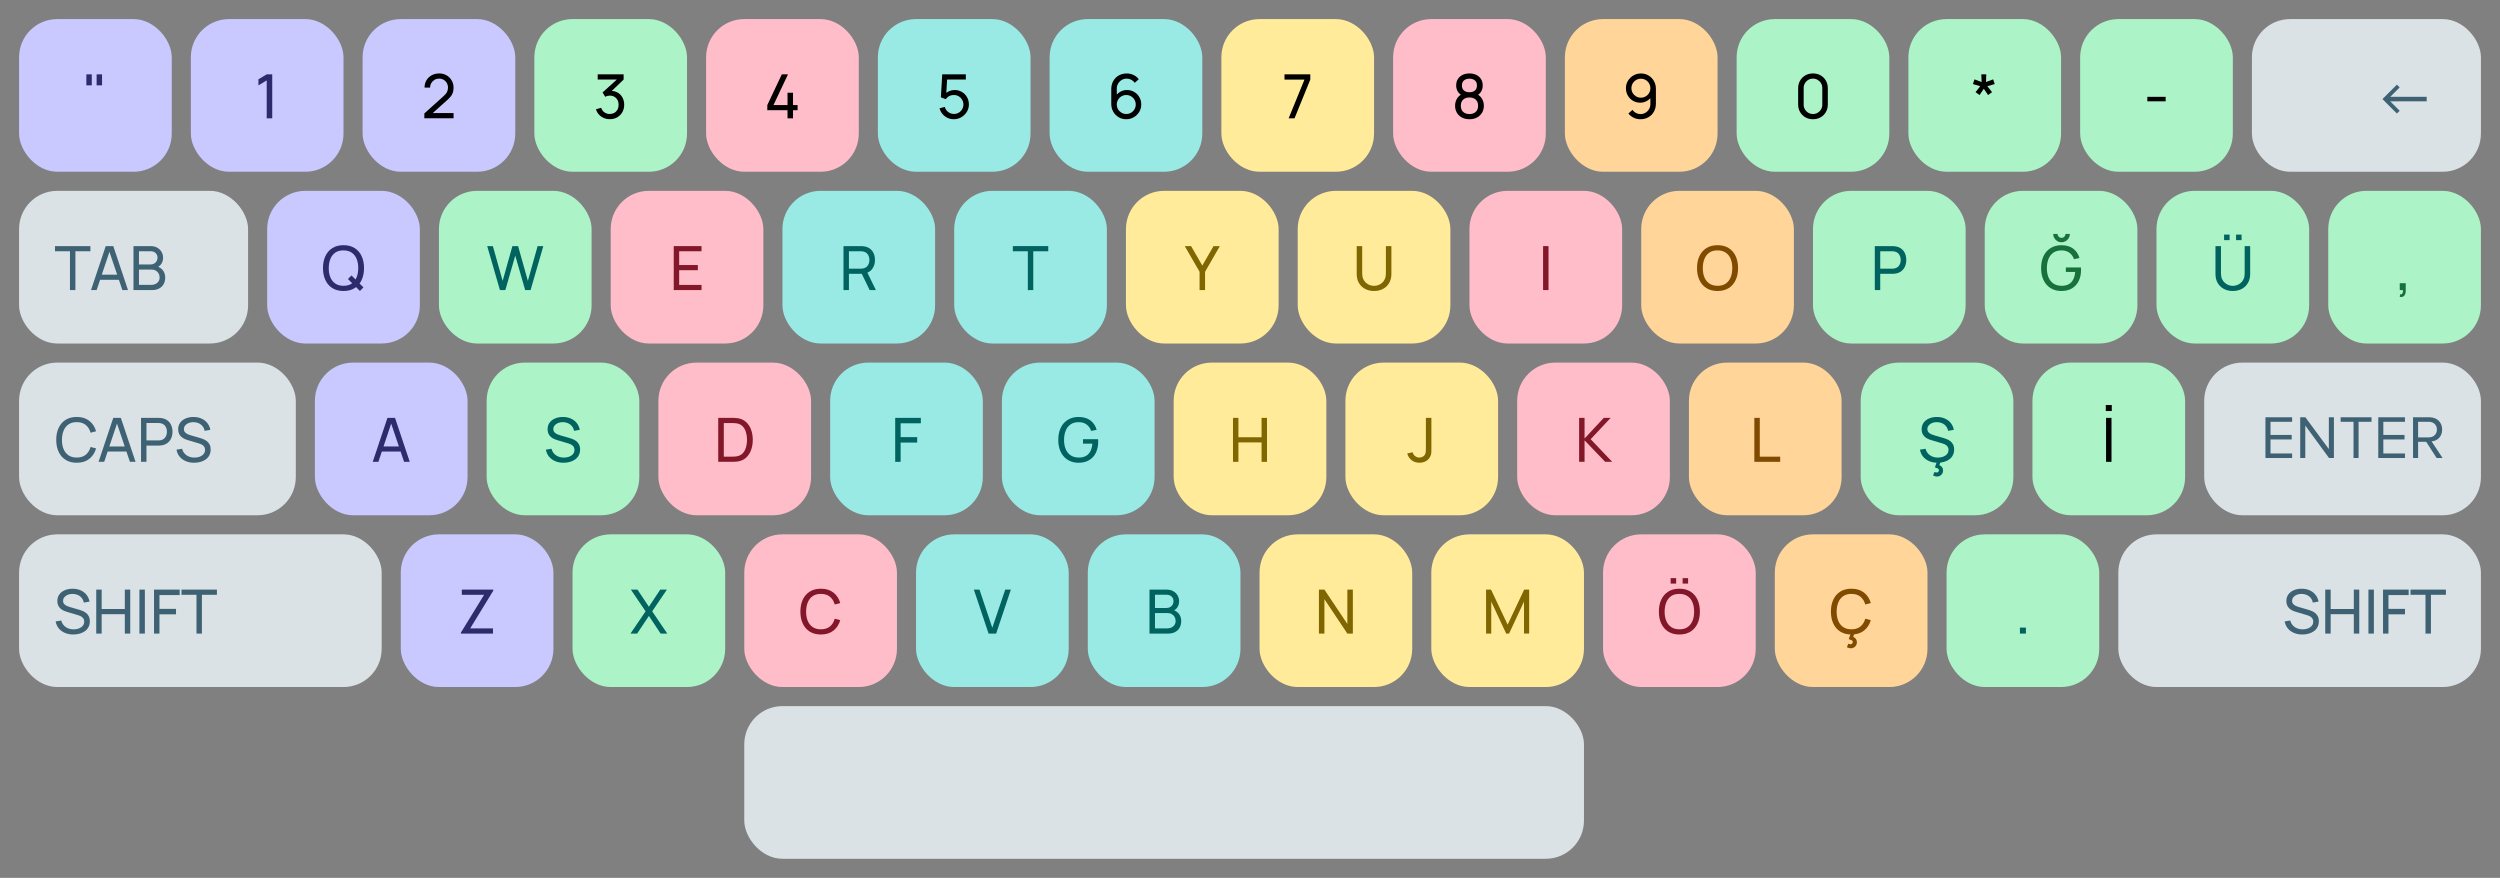<svg width="655" height="230" viewBox="0 0 655 230" fill="none" xmlns="http://www.w3.org/2000/svg">
<rect x="0" y="0" width="655" height="230" fill="#808080" stroke="none"/>
<rect x="5" y="5" width="40" height="40" rx="10" fill="#C9C8FF"/>
<path d="M22.624 22.36V19.48H24.048V22.36H22.624ZM25.312 22.36V19.48H26.736V22.36H25.312Z" fill="#2C2B6B"/>
<rect x="50" y="5" width="40" height="40" rx="10" fill="#C9C8FF"/>
<path d="M69.878 31V21.056L67.71 22.368V20.776L69.878 19.48H71.326V31H69.878Z" fill="#2C2B6B"/>
<rect x="95" y="5" width="40" height="40" rx="10" fill="#C9C8FF"/>
<path d="M111.175 30.992L111.183 29.712L116.295 25.112C116.722 24.728 117.007 24.365 117.151 24.024C117.3 23.677 117.375 23.323 117.375 22.96C117.375 22.517 117.274 22.117 117.071 21.76C116.868 21.403 116.591 21.12 116.239 20.912C115.892 20.704 115.498 20.6 115.055 20.6C114.596 20.6 114.188 20.709 113.831 20.928C113.474 21.141 113.191 21.427 112.983 21.784C112.78 22.141 112.682 22.531 112.687 22.952H111.231C111.231 22.227 111.399 21.587 111.735 21.032C112.071 20.472 112.527 20.035 113.103 19.72C113.684 19.4 114.343 19.24 115.079 19.24C115.794 19.24 116.434 19.405 116.999 19.736C117.564 20.061 118.01 20.507 118.335 21.072C118.666 21.632 118.831 22.267 118.831 22.976C118.831 23.477 118.767 23.912 118.639 24.28C118.516 24.648 118.324 24.989 118.063 25.304C117.802 25.613 117.474 25.944 117.079 26.296L112.831 30.112L112.647 29.632H118.831V30.992H111.175Z" fill="black"/>
<rect x="140" y="5" width="40" height="40" rx="10" fill="#ACF3C7"/>
<path d="M159.78 31.224C159.209 31.224 158.679 31.12 158.188 30.912C157.697 30.699 157.273 30.4 156.916 30.016C156.564 29.627 156.305 29.165 156.14 28.632L157.508 28.24C157.684 28.773 157.977 29.179 158.388 29.456C158.799 29.733 159.26 29.869 159.772 29.864C160.241 29.853 160.647 29.747 160.988 29.544C161.335 29.336 161.601 29.053 161.788 28.696C161.98 28.339 162.076 27.925 162.076 27.456C162.076 26.741 161.863 26.163 161.436 25.72C161.009 25.272 160.449 25.048 159.756 25.048C159.564 25.048 159.361 25.075 159.148 25.128C158.94 25.181 158.745 25.256 158.564 25.352L157.876 24.224L162.148 20.36L162.332 20.84H156.596V19.48H163.388V20.848L159.748 24.336L159.732 23.832C160.495 23.779 161.161 23.904 161.732 24.208C162.303 24.512 162.745 24.947 163.06 25.512C163.38 26.077 163.54 26.725 163.54 27.456C163.54 28.192 163.375 28.843 163.044 29.408C162.713 29.973 162.265 30.419 161.7 30.744C161.135 31.064 160.495 31.224 159.78 31.224Z" fill="black"/>
<rect x="185" y="5" width="40" height="40" rx="10" fill="#FFBDCA"/>
<path d="M206.33 31V28.88H201.034V27.528L204.834 19.48H206.45L202.65 27.528H206.33V24.288H207.77V27.528H208.97V28.88H207.77V31H206.33Z" fill="black"/>
<rect x="230" y="5" width="40" height="40" rx="10" fill="#99E9E5"/>
<path d="M249.887 31.24C249.295 31.24 248.743 31.117 248.231 30.872C247.725 30.627 247.29 30.291 246.927 29.864C246.57 29.432 246.314 28.936 246.159 28.376L247.527 28.008C247.623 28.387 247.794 28.715 248.039 28.992C248.285 29.264 248.57 29.477 248.895 29.632C249.226 29.781 249.57 29.856 249.927 29.856C250.397 29.856 250.818 29.744 251.191 29.52C251.57 29.291 251.869 28.989 252.087 28.616C252.306 28.237 252.415 27.824 252.415 27.376C252.415 26.912 252.301 26.493 252.071 26.12C251.847 25.741 251.546 25.443 251.167 25.224C250.789 25.005 250.375 24.896 249.927 24.896C249.421 24.896 248.986 25.003 248.623 25.216C248.266 25.424 247.983 25.68 247.775 25.984L246.511 25.504L246.863 19.48H253.047V20.832H247.551L248.183 20.24L247.887 25.064L247.575 24.656C247.895 24.315 248.277 24.051 248.719 23.864C249.167 23.677 249.623 23.584 250.087 23.584C250.802 23.584 251.442 23.752 252.007 24.088C252.573 24.419 253.021 24.872 253.351 25.448C253.682 26.019 253.847 26.661 253.847 27.376C253.847 28.085 253.666 28.733 253.303 29.32C252.941 29.901 252.458 30.368 251.855 30.72C251.258 31.067 250.602 31.24 249.887 31.24Z" fill="black"/>
<rect x="275" y="5" width="40" height="40" rx="10" fill="#99E9E5"/>
<path d="M295.079 31.24C294.349 31.24 293.685 31.064 293.087 30.712C292.495 30.36 292.023 29.88 291.671 29.272C291.325 28.659 291.151 27.968 291.151 27.2V23.368C291.151 22.563 291.325 21.851 291.671 21.232C292.023 20.608 292.503 20.123 293.111 19.776C293.725 19.424 294.423 19.248 295.207 19.248C295.842 19.248 296.431 19.379 296.975 19.64C297.525 19.896 297.986 20.267 298.359 20.752L297.295 21.696C297.066 21.36 296.767 21.093 296.399 20.896C296.031 20.699 295.634 20.6 295.207 20.6C294.701 20.6 294.25 20.723 293.855 20.968C293.466 21.208 293.159 21.528 292.935 21.928C292.711 22.323 292.599 22.749 292.599 23.208V25.52L292.287 25.168C292.623 24.688 293.05 24.304 293.567 24.016C294.085 23.728 294.645 23.584 295.247 23.584C295.962 23.584 296.602 23.752 297.167 24.088C297.738 24.424 298.186 24.88 298.511 25.456C298.842 26.027 299.007 26.669 299.007 27.384C299.007 28.099 298.829 28.747 298.471 29.328C298.114 29.909 297.637 30.373 297.039 30.72C296.447 31.067 295.794 31.24 295.079 31.24ZM295.079 29.864C295.538 29.864 295.957 29.755 296.335 29.536C296.714 29.312 297.013 29.013 297.231 28.64C297.455 28.261 297.567 27.843 297.567 27.384C297.567 26.925 297.455 26.507 297.231 26.128C297.013 25.749 296.714 25.451 296.335 25.232C295.962 25.008 295.546 24.896 295.087 24.896C294.629 24.896 294.21 25.008 293.831 25.232C293.458 25.451 293.159 25.749 292.935 26.128C292.711 26.507 292.599 26.925 292.599 27.384C292.599 27.837 292.709 28.253 292.927 28.632C293.151 29.005 293.45 29.304 293.823 29.528C294.202 29.752 294.621 29.864 295.079 29.864Z" fill="black"/>
<rect x="320" y="5" width="40" height="40" rx="10" fill="#FFEB99"/>
<path d="M337.626 31L341.77 20.848H336.538V19.48H343.298V20.848L339.162 31H337.626Z" fill="black"/>
<rect x="365" y="5" width="40" height="40" rx="10" fill="#FFBDCA"/>
<path d="M384.993 31.24C384.257 31.24 383.607 31.093 383.041 30.8C382.476 30.501 382.033 30.088 381.713 29.56C381.393 29.032 381.233 28.416 381.233 27.712C381.233 27.024 381.396 26.403 381.721 25.848C382.052 25.293 382.548 24.867 383.209 24.568L383.185 25.088C382.647 24.827 382.233 24.459 381.945 23.984C381.657 23.504 381.513 22.973 381.513 22.392C381.513 21.741 381.663 21.181 381.961 20.712C382.26 20.243 382.671 19.88 383.193 19.624C383.716 19.368 384.316 19.24 384.993 19.24C385.671 19.24 386.271 19.368 386.793 19.624C387.316 19.88 387.727 20.243 388.025 20.712C388.324 21.181 388.473 21.741 388.473 22.392C388.473 22.973 388.337 23.501 388.065 23.976C387.793 24.445 387.375 24.816 386.809 25.088L386.777 24.576C387.439 24.864 387.935 25.288 388.265 25.848C388.601 26.403 388.769 27.024 388.769 27.712C388.769 28.416 388.607 29.032 388.281 29.56C387.961 30.088 387.516 30.501 386.945 30.8C386.38 31.093 385.729 31.24 384.993 31.24ZM384.993 29.88C385.665 29.88 386.209 29.696 386.625 29.328C387.047 28.955 387.257 28.416 387.257 27.712C387.257 27.003 387.049 26.464 386.633 26.096C386.223 25.723 385.676 25.536 384.993 25.536C384.316 25.536 383.769 25.723 383.353 26.096C382.943 26.464 382.737 27.003 382.737 27.712C382.737 28.416 382.945 28.955 383.361 29.328C383.777 29.696 384.321 29.88 384.993 29.88ZM384.993 24.168C385.58 24.168 386.055 24.021 386.417 23.728C386.78 23.429 386.961 22.984 386.961 22.392C386.961 21.8 386.78 21.357 386.417 21.064C386.055 20.765 385.58 20.616 384.993 20.616C384.412 20.616 383.937 20.765 383.569 21.064C383.207 21.357 383.025 21.8 383.025 22.392C383.025 22.984 383.207 23.429 383.569 23.728C383.937 24.021 384.412 24.168 384.993 24.168Z" fill="black"/>
<rect x="410" y="5" width="40" height="40" rx="10" fill="#FFD599"/>
<path d="M429.919 19.248C430.655 19.248 431.319 19.424 431.911 19.776C432.503 20.128 432.973 20.608 433.319 21.216C433.671 21.824 433.847 22.515 433.847 23.288V27.12C433.847 27.925 433.674 28.637 433.327 29.256C432.981 29.875 432.501 30.36 431.887 30.712C431.279 31.064 430.581 31.24 429.791 31.24C429.162 31.24 428.573 31.109 428.023 30.848C427.479 30.587 427.018 30.216 426.639 29.736L427.703 28.792C427.938 29.123 428.239 29.389 428.607 29.592C428.975 29.789 429.37 29.888 429.791 29.888C430.303 29.888 430.754 29.765 431.143 29.52C431.538 29.275 431.845 28.955 432.063 28.56C432.287 28.165 432.399 27.739 432.399 27.28V24.968L432.711 25.32C432.381 25.8 431.957 26.184 431.439 26.472C430.922 26.76 430.359 26.904 429.751 26.904C429.037 26.904 428.397 26.736 427.831 26.4C427.266 26.064 426.818 25.611 426.487 25.04C426.157 24.464 425.991 23.819 425.991 23.104C425.991 22.389 426.17 21.741 426.527 21.16C426.885 20.573 427.359 20.109 427.951 19.768C428.549 19.421 429.205 19.248 429.919 19.248ZM429.919 20.624C429.461 20.624 429.042 20.736 428.663 20.96C428.29 21.179 427.991 21.477 427.767 21.856C427.543 22.229 427.431 22.645 427.431 23.104C427.431 23.563 427.541 23.981 427.759 24.36C427.983 24.733 428.282 25.032 428.655 25.256C429.034 25.48 429.453 25.592 429.911 25.592C430.37 25.592 430.789 25.48 431.167 25.256C431.546 25.032 431.845 24.733 432.063 24.36C432.287 23.981 432.399 23.563 432.399 23.104C432.399 22.651 432.287 22.237 432.063 21.864C431.845 21.485 431.546 21.184 431.167 20.96C430.794 20.736 430.378 20.624 429.919 20.624Z" fill="black"/>
<rect x="455" y="5" width="40" height="40" rx="10" fill="#ACF3C7"/>
<path d="M475 31.24C474.254 31.24 473.587 31.072 473 30.736C472.419 30.395 471.958 29.933 471.616 29.352C471.28 28.765 471.112 28.099 471.112 27.352V23.128C471.112 22.381 471.28 21.715 471.616 21.128C471.958 20.541 472.419 20.08 473 19.744C473.587 19.408 474.254 19.24 475 19.24C475.747 19.24 476.414 19.408 477 19.744C477.587 20.08 478.048 20.541 478.384 21.128C478.72 21.715 478.888 22.381 478.888 23.128V27.352C478.888 28.099 478.72 28.765 478.384 29.352C478.048 29.933 477.587 30.395 477 30.736C476.414 31.072 475.747 31.24 475 31.24ZM475 29.872C475.454 29.872 475.864 29.763 476.232 29.544C476.6 29.325 476.894 29.032 477.112 28.664C477.331 28.291 477.44 27.88 477.44 27.432V23.04C477.44 22.587 477.331 22.176 477.112 21.808C476.894 21.44 476.6 21.147 476.232 20.928C475.864 20.709 475.454 20.6 475 20.6C474.552 20.6 474.142 20.709 473.768 20.928C473.4 21.147 473.107 21.44 472.888 21.808C472.67 22.176 472.56 22.587 472.56 23.04V27.432C472.56 27.88 472.67 28.291 472.888 28.664C473.107 29.032 473.4 29.325 473.768 29.544C474.142 29.763 474.552 29.872 475 29.872Z" fill="black"/>
<rect x="500" y="5" width="40" height="40" rx="10" fill="#ACF3C7"/>
<path d="M518.638 24.904L517.59 24.144L518.83 22.584L516.91 22.024L517.31 20.792L519.182 21.488L519.11 19.48H520.406L520.334 21.488L522.206 20.792L522.606 22.024L520.686 22.584L521.918 24.144L520.87 24.904L519.758 23.256L518.638 24.904Z" fill="black"/>
<rect x="545" y="5" width="40" height="40" rx="10" fill="#ACF3C7"/>
<path d="M562.601 26.544V25.368H567.401V26.544H562.601Z" fill="black"/>
<rect x="590" y="5" width="60" height="40" rx="10" fill="#DBE2E5"/>
<path d="M635.793 26.544H626.241L628.713 29.016L627.985 29.744L624.201 25.96L627.985 22.176L628.713 22.904L626.249 25.368H635.793V26.544Z" fill="#174258" fill-opacity="0.8"/>
<rect x="5" y="50" width="60" height="40" rx="10" fill="#DBE2E5"/>
<path d="M18.33 76V65.832H14.402V64.48H23.682V65.832H19.754V76H18.33ZM23.843 76L27.699 64.48H29.683L33.539 76H32.059L28.451 65.312H28.899L25.323 76H23.843ZM25.699 73.304V71.968H31.683V73.304H25.699ZM34.972 76V64.48H39.46C40.148 64.48 40.734 64.621 41.22 64.904C41.71 65.187 42.084 65.56 42.34 66.024C42.601 66.483 42.732 66.979 42.732 67.512C42.732 68.136 42.572 68.683 42.252 69.152C41.932 69.621 41.5 69.944 40.956 70.12L40.94 69.728C41.681 69.925 42.257 70.288 42.668 70.816C43.078 71.344 43.284 71.973 43.284 72.704C43.284 73.376 43.145 73.957 42.868 74.448C42.596 74.939 42.201 75.32 41.684 75.592C41.172 75.864 40.564 76 39.86 76H34.972ZM36.412 74.64H39.588C40.014 74.64 40.396 74.563 40.732 74.408C41.068 74.248 41.332 74.024 41.524 73.736C41.721 73.448 41.82 73.101 41.82 72.696C41.82 72.307 41.732 71.957 41.556 71.648C41.385 71.339 41.142 71.093 40.828 70.912C40.518 70.725 40.158 70.632 39.748 70.632H36.412V74.64ZM36.412 69.288H39.444C39.785 69.288 40.092 69.216 40.364 69.072C40.641 68.923 40.86 68.715 41.02 68.448C41.185 68.181 41.268 67.869 41.268 67.512C41.268 67.016 41.1 66.611 40.764 66.296C40.428 65.981 39.988 65.824 39.444 65.824H36.412V69.288Z" fill="#174258" fill-opacity="0.8"/>
<rect x="70" y="50" width="40" height="40" rx="10" fill="#C9C8FF"/>
<path d="M94.301 76.232L91.157 73.104L92.093 72.168L95.221 75.296L94.301 76.232ZM89.997 76.24C88.85 76.24 87.877 75.987 87.077 75.48C86.277 74.973 85.666 74.269 85.245 73.368C84.829 72.467 84.621 71.424 84.621 70.24C84.621 69.056 84.829 68.013 85.245 67.112C85.666 66.211 86.277 65.507 87.077 65C87.877 64.493 88.85 64.24 89.997 64.24C91.149 64.24 92.125 64.493 92.925 65C93.725 65.507 94.333 66.211 94.749 67.112C95.165 68.013 95.373 69.056 95.373 70.24C95.373 71.424 95.165 72.467 94.749 73.368C94.333 74.269 93.725 74.973 92.925 75.48C92.125 75.987 91.149 76.24 89.997 76.24ZM89.997 74.88C90.855 74.885 91.57 74.693 92.141 74.304C92.717 73.909 93.146 73.363 93.429 72.664C93.717 71.965 93.861 71.157 93.861 70.24C93.861 69.317 93.717 68.509 93.429 67.816C93.146 67.123 92.717 66.581 92.141 66.192C91.57 65.803 90.855 65.605 89.997 65.6C89.138 65.595 88.423 65.787 87.853 66.176C87.287 66.565 86.861 67.109 86.573 67.808C86.285 68.507 86.138 69.317 86.133 70.24C86.127 71.157 86.269 71.963 86.557 72.656C86.845 73.349 87.274 73.893 87.845 74.288C88.421 74.677 89.138 74.875 89.997 74.88Z" fill="#2C2B6B"/>
<rect x="115" y="50" width="40" height="40" rx="10" fill="#ACF3C7"/>
<path d="M130.982 76L127.646 64.48H129.134L131.694 73.592L134.246 64.488L135.742 64.48L138.302 73.592L140.854 64.48H142.35L139.014 76H137.59L134.998 66.968L132.406 76H130.982Z" fill="#00635F"/>
<rect x="160" y="50" width="40" height="40" rx="10" fill="#FFBDCA"/>
<path d="M176.518 76V64.48H183.798V65.832H177.942V69.44H182.838V70.792H177.942V74.648H183.798V76H176.518Z" fill="#821729"/>
<rect x="205" y="50" width="40" height="40" rx="10" fill="#99E9E5"/>
<path d="M220.995 76V64.48H225.547C225.659 64.48 225.792 64.485 225.947 64.496C226.102 64.501 226.251 64.517 226.395 64.544C227.019 64.64 227.542 64.853 227.963 65.184C228.39 65.515 228.71 65.933 228.923 66.44C229.136 66.941 229.243 67.499 229.243 68.112C229.243 69.003 229.011 69.776 228.547 70.432C228.083 71.083 227.403 71.491 226.507 71.656L225.963 71.744H222.419V76H220.995ZM227.851 76L225.579 71.312L226.987 70.88L229.483 76H227.851ZM222.419 70.392H225.499C225.6 70.392 225.715 70.387 225.843 70.376C225.976 70.365 226.102 70.347 226.219 70.32C226.587 70.235 226.886 70.08 227.115 69.856C227.35 69.627 227.52 69.36 227.627 69.056C227.734 68.747 227.787 68.432 227.787 68.112C227.787 67.792 227.734 67.48 227.627 67.176C227.52 66.867 227.35 66.597 227.115 66.368C226.886 66.139 226.587 65.984 226.219 65.904C226.102 65.872 225.976 65.853 225.843 65.848C225.715 65.837 225.6 65.832 225.499 65.832H222.419V70.392Z" fill="#00635F"/>
<rect x="250" y="50" width="40" height="40" rx="10" fill="#99E9E5"/>
<path d="M269.291 76V65.832H265.363V64.48H274.643V65.832H270.715V76H269.291Z" fill="#00635F"/>
<rect x="295" y="50" width="40" height="40" rx="10" fill="#FFEB99"/>
<path d="M314.286 76V71.208L310.406 64.48H312.062L315.006 69.576L317.942 64.48H319.598L315.726 71.208V76H314.286Z" fill="#806600"/>
<rect x="340" y="50" width="40" height="40" rx="10" fill="#FFEB99"/>
<path d="M360 76.24C359.109 76.24 358.323 76.056 357.64 75.688C356.957 75.32 356.421 74.805 356.032 74.144C355.648 73.477 355.456 72.696 355.456 71.8V64.488L356.896 64.48V71.68C356.896 72.224 356.987 72.699 357.168 73.104C357.355 73.504 357.6 73.837 357.904 74.104C358.208 74.371 358.541 74.571 358.904 74.704C359.272 74.832 359.637 74.896 360 74.896C360.368 74.896 360.736 74.829 361.104 74.696C361.472 74.563 361.805 74.365 362.104 74.104C362.408 73.837 362.651 73.501 362.832 73.096C363.013 72.691 363.104 72.219 363.104 71.68V64.48H364.544V71.8C364.544 72.691 364.349 73.469 363.96 74.136C363.576 74.803 363.043 75.32 362.36 75.688C361.677 76.056 360.891 76.24 360 76.24Z" fill="#806600"/>
<rect x="385" y="50" width="40" height="40" rx="10" fill="#FFBDCA"/>
<path d="M404.288 76V64.48H405.712V76H404.288Z" fill="#821729"/>
<rect x="430" y="50" width="40" height="40" rx="10" fill="#FFD599"/>
<path d="M449.997 76.24C448.85 76.24 447.877 75.987 447.077 75.48C446.277 74.973 445.666 74.269 445.245 73.368C444.829 72.467 444.621 71.424 444.621 70.24C444.621 69.056 444.829 68.013 445.245 67.112C445.666 66.211 446.277 65.507 447.077 65C447.877 64.493 448.85 64.24 449.997 64.24C451.149 64.24 452.125 64.493 452.925 65C453.725 65.507 454.333 66.211 454.749 67.112C455.165 68.013 455.373 69.056 455.373 70.24C455.373 71.424 455.165 72.467 454.749 73.368C454.333 74.269 453.725 74.973 452.925 75.48C452.125 75.987 451.149 76.24 449.997 76.24ZM449.997 74.88C450.855 74.885 451.57 74.693 452.141 74.304C452.717 73.909 453.146 73.363 453.429 72.664C453.717 71.965 453.861 71.157 453.861 70.24C453.861 69.317 453.717 68.509 453.429 67.816C453.146 67.123 452.717 66.581 452.141 66.192C451.57 65.803 450.855 65.605 449.997 65.6C449.138 65.595 448.423 65.787 447.853 66.176C447.287 66.565 446.861 67.109 446.573 67.808C446.285 68.507 446.138 69.317 446.133 70.24C446.127 71.157 446.269 71.963 446.557 72.656C446.845 73.349 447.274 73.893 447.845 74.288C448.421 74.677 449.138 74.875 449.997 74.88Z" fill="#804A00"/>
<rect x="475" y="50" width="40" height="40" rx="10" fill="#ACF3C7"/>
<path d="M491.198 76V64.48H495.75C495.862 64.48 495.995 64.485 496.15 64.496C496.305 64.501 496.454 64.517 496.598 64.544C497.222 64.64 497.745 64.853 498.166 65.184C498.593 65.515 498.913 65.933 499.126 66.44C499.339 66.941 499.446 67.499 499.446 68.112C499.446 68.72 499.337 69.277 499.118 69.784C498.905 70.285 498.585 70.704 498.158 71.04C497.737 71.371 497.217 71.584 496.598 71.68C496.454 71.701 496.305 71.717 496.15 71.728C495.995 71.739 495.862 71.744 495.75 71.744H492.622V76H491.198ZM492.622 70.392H495.702C495.803 70.392 495.918 70.387 496.046 70.376C496.179 70.365 496.305 70.347 496.422 70.32C496.79 70.235 497.089 70.08 497.318 69.856C497.553 69.627 497.723 69.36 497.83 69.056C497.937 68.747 497.99 68.432 497.99 68.112C497.99 67.792 497.937 67.48 497.83 67.176C497.723 66.867 497.553 66.597 497.318 66.368C497.089 66.139 496.79 65.984 496.422 65.904C496.305 65.872 496.179 65.853 496.046 65.848C495.918 65.837 495.803 65.832 495.702 65.832H492.622V70.392Z" fill="#00635F"/>
<rect x="520" y="50" width="40" height="40" rx="10" fill="#ACF3C7"/>
<path d="M540.121 63.472C539.716 63.472 539.348 63.373 539.017 63.176C538.692 62.979 538.43 62.715 538.233 62.384C538.036 62.053 537.937 61.688 537.937 61.288H539.089C539.089 61.571 539.19 61.813 539.393 62.016C539.596 62.219 539.838 62.32 540.121 62.32C540.409 62.32 540.652 62.219 540.849 62.016C541.052 61.813 541.153 61.571 541.153 61.288H542.305C542.305 61.688 542.206 62.053 542.009 62.384C541.812 62.715 541.548 62.979 541.217 63.176C540.886 63.373 540.521 63.472 540.121 63.472ZM540.073 76.24C539.284 76.24 538.564 76.101 537.913 75.824C537.262 75.547 536.702 75.149 536.233 74.632C535.764 74.109 535.401 73.48 535.145 72.744C534.894 72.003 534.769 71.168 534.769 70.24C534.769 69.013 534.988 67.952 535.425 67.056C535.862 66.16 536.478 65.469 537.273 64.984C538.068 64.493 539.001 64.248 540.073 64.248C541.364 64.248 542.404 64.549 543.193 65.152C543.982 65.749 544.526 66.568 544.825 67.608L543.385 67.904C543.145 67.205 542.75 66.648 542.201 66.232C541.652 65.816 540.966 65.608 540.145 65.608C539.286 65.603 538.572 65.795 538.001 66.184C537.436 66.568 537.009 67.109 536.721 67.808C536.433 68.507 536.286 69.317 536.281 70.24C536.276 71.157 536.417 71.963 536.705 72.656C536.993 73.349 537.422 73.893 537.993 74.288C538.569 74.677 539.286 74.875 540.145 74.88C540.886 74.885 541.51 74.744 542.017 74.456C542.524 74.168 542.916 73.752 543.193 73.208C543.47 72.664 543.638 72.011 543.697 71.248H541.249V70.072H545.201C545.217 70.179 545.225 70.307 545.225 70.456C545.23 70.6 545.233 70.699 545.233 70.752C545.233 71.803 545.036 72.744 544.641 73.576C544.252 74.403 543.673 75.053 542.905 75.528C542.142 76.003 541.198 76.24 540.073 76.24Z" fill="#17713A"/>
<rect x="565" y="50" width="40" height="40" rx="10" fill="#ACF3C7"/>
<path d="M585.848 62.912V61.472H587.288V62.912H585.848ZM582.712 62.912V61.472H584.152V62.912H582.712ZM585 76.24C584.109 76.24 583.323 76.056 582.64 75.688C581.957 75.32 581.421 74.805 581.032 74.144C580.648 73.477 580.456 72.696 580.456 71.8V64.488L581.896 64.48V71.68C581.896 72.224 581.987 72.699 582.168 73.104C582.355 73.504 582.6 73.837 582.904 74.104C583.208 74.371 583.541 74.571 583.904 74.704C584.272 74.832 584.637 74.896 585 74.896C585.368 74.896 585.736 74.829 586.104 74.696C586.472 74.563 586.805 74.365 587.104 74.104C587.408 73.837 587.651 73.501 587.832 73.096C588.013 72.691 588.104 72.219 588.104 71.68V64.48H589.544V71.8C589.544 72.691 589.349 73.469 588.96 74.136C588.576 74.803 588.043 75.32 587.36 75.688C586.677 76.056 585.891 76.24 585 76.24Z" fill="#00635F"/>
<rect x="610" y="50" width="40" height="40" rx="10" fill="#ACF3C7"/>
<path d="M628.733 77.792L628.821 77.128C629.045 77.144 629.213 77.101 629.325 77C629.437 76.899 629.509 76.76 629.541 76.584C629.573 76.408 629.579 76.213 629.557 76H628.733V74.192H630.301V76.24C630.301 76.8 630.163 77.221 629.885 77.504C629.613 77.787 629.229 77.883 628.733 77.792Z" fill="#17713A"/>
<g clip-path="url(#clip0_4743_18248)">
<rect x="5" y="95" width="72.5" height="40" rx="10" fill="#DBE2E5"/>
<path d="M20.106 121.24C18.959 121.24 17.986 120.987 17.186 120.48C16.386 119.973 15.775 119.269 15.354 118.368C14.938 117.467 14.73 116.424 14.73 115.24C14.73 114.056 14.938 113.013 15.354 112.112C15.775 111.211 16.386 110.507 17.186 110C17.986 109.493 18.959 109.24 20.106 109.24C21.439 109.24 22.535 109.579 23.394 110.256C24.258 110.933 24.853 111.845 25.178 112.992L23.73 113.376C23.495 112.517 23.077 111.84 22.474 111.344C21.871 110.848 21.082 110.6 20.106 110.6C19.247 110.6 18.533 110.795 17.962 111.184C17.391 111.573 16.962 112.117 16.674 112.816C16.386 113.509 16.239 114.317 16.234 115.24C16.229 116.157 16.37 116.965 16.658 117.664C16.946 118.357 17.378 118.901 17.954 119.296C18.53 119.685 19.247 119.88 20.106 119.88C21.082 119.88 21.871 119.632 22.474 119.136C23.077 118.635 23.495 117.957 23.73 117.104L25.178 117.488C24.853 118.629 24.258 119.541 23.394 120.224C22.535 120.901 21.439 121.24 20.106 121.24ZM25.82 121L29.676 109.48H31.66L35.516 121H34.036L30.428 110.312H30.876L27.3 121H25.82ZM27.676 118.304V116.968H33.66V118.304H27.676ZM36.948 121V109.48H41.5C41.612 109.48 41.745 109.485 41.9 109.496C42.055 109.501 42.204 109.517 42.348 109.544C42.972 109.64 43.495 109.853 43.916 110.184C44.343 110.515 44.663 110.933 44.876 111.44C45.09 111.941 45.196 112.499 45.196 113.112C45.196 113.72 45.087 114.277 44.868 114.784C44.655 115.285 44.335 115.704 43.908 116.04C43.487 116.371 42.967 116.584 42.348 116.68C42.204 116.701 42.055 116.717 41.9 116.728C41.745 116.739 41.612 116.744 41.5 116.744H38.372V121H36.948ZM38.372 115.392H41.452C41.553 115.392 41.668 115.387 41.796 115.376C41.929 115.365 42.055 115.347 42.172 115.32C42.54 115.235 42.839 115.08 43.068 114.856C43.303 114.627 43.474 114.36 43.58 114.056C43.687 113.747 43.74 113.432 43.74 113.112C43.74 112.792 43.687 112.48 43.58 112.176C43.474 111.867 43.303 111.597 43.068 111.368C42.839 111.139 42.54 110.984 42.172 110.904C42.055 110.872 41.929 110.853 41.796 110.848C41.668 110.837 41.553 110.832 41.452 110.832H38.372V115.392ZM50.88 121.24C50.064 121.24 49.328 121.101 48.672 120.824C48.021 120.547 47.483 120.152 47.056 119.64C46.635 119.123 46.36 118.512 46.232 117.808L47.704 117.576C47.891 118.301 48.277 118.869 48.864 119.28C49.456 119.685 50.152 119.888 50.952 119.888C51.469 119.888 51.936 119.808 52.352 119.648C52.773 119.483 53.106 119.248 53.352 118.944C53.597 118.64 53.72 118.28 53.72 117.864C53.72 117.608 53.675 117.389 53.584 117.208C53.498 117.021 53.379 116.864 53.224 116.736C53.075 116.603 52.904 116.491 52.712 116.4C52.52 116.309 52.32 116.235 52.112 116.176L49.176 115.304C48.856 115.208 48.547 115.088 48.248 114.944C47.949 114.795 47.682 114.611 47.448 114.392C47.213 114.168 47.026 113.901 46.888 113.592C46.749 113.277 46.68 112.907 46.68 112.48C46.68 111.797 46.856 111.216 47.208 110.736C47.565 110.251 48.048 109.88 48.656 109.624C49.264 109.368 49.949 109.243 50.712 109.248C51.485 109.253 52.176 109.392 52.784 109.664C53.397 109.931 53.904 110.315 54.304 110.816C54.709 111.317 54.981 111.917 55.12 112.616L53.608 112.88C53.528 112.411 53.349 112.008 53.072 111.672C52.8 111.331 52.459 111.069 52.048 110.888C51.637 110.701 51.187 110.605 50.696 110.6C50.227 110.595 49.803 110.669 49.424 110.824C49.045 110.979 48.744 111.195 48.52 111.472C48.296 111.744 48.184 112.059 48.184 112.416C48.184 112.768 48.285 113.053 48.488 113.272C48.691 113.485 48.938 113.656 49.232 113.784C49.531 113.907 49.821 114.008 50.104 114.088L52.296 114.72C52.547 114.789 52.834 114.885 53.16 115.008C53.49 115.131 53.81 115.304 54.12 115.528C54.429 115.747 54.685 116.04 54.888 116.408C55.09 116.771 55.192 117.229 55.192 117.784C55.192 118.339 55.08 118.832 54.856 119.264C54.637 119.696 54.331 120.059 53.936 120.352C53.541 120.64 53.083 120.859 52.56 121.008C52.037 121.163 51.477 121.24 50.88 121.24Z" fill="#174258" fill-opacity="0.8"/>
</g>
<g clip-path="url(#clip1_4743_18248)">
<rect x="82.5" y="95" width="40" height="40" rx="10" fill="#C9C8FF"/>
<path d="M97.656 121L101.512 109.48H103.496L107.352 121H105.872L102.264 110.312H102.712L99.136 121H97.656ZM99.512 118.304V116.968H105.496V118.304H99.512Z" fill="#2C2B6B"/>
</g>
<g clip-path="url(#clip2_4743_18248)">
<rect x="127.5" y="95" width="40" height="40" rx="10" fill="#ACF3C7"/>
<path d="M147.669 121.24C146.853 121.24 146.117 121.101 145.461 120.824C144.81 120.547 144.272 120.152 143.845 119.64C143.424 119.123 143.149 118.512 143.021 117.808L144.493 117.576C144.68 118.301 145.066 118.869 145.653 119.28C146.245 119.685 146.941 119.888 147.741 119.888C148.258 119.888 148.725 119.808 149.141 119.648C149.562 119.483 149.896 119.248 150.141 118.944C150.386 118.64 150.509 118.28 150.509 117.864C150.509 117.608 150.464 117.389 150.373 117.208C150.288 117.021 150.168 116.864 150.013 116.736C149.864 116.603 149.693 116.491 149.501 116.4C149.309 116.309 149.109 116.235 148.901 116.176L145.965 115.304C145.645 115.208 145.336 115.088 145.037 114.944C144.738 114.795 144.472 114.611 144.237 114.392C144.002 114.168 143.816 113.901 143.677 113.592C143.538 113.277 143.469 112.907 143.469 112.48C143.469 111.797 143.645 111.216 143.997 110.736C144.354 110.251 144.837 109.88 145.445 109.624C146.053 109.368 146.738 109.243 147.501 109.248C148.274 109.253 148.965 109.392 149.573 109.664C150.186 109.931 150.693 110.315 151.093 110.816C151.498 111.317 151.77 111.917 151.909 112.616L150.397 112.88C150.317 112.411 150.138 112.008 149.861 111.672C149.589 111.331 149.248 111.069 148.837 110.888C148.426 110.701 147.976 110.605 147.485 110.6C147.016 110.595 146.592 110.669 146.213 110.824C145.834 110.979 145.533 111.195 145.309 111.472C145.085 111.744 144.973 112.059 144.973 112.416C144.973 112.768 145.074 113.053 145.277 113.272C145.48 113.485 145.728 113.656 146.021 113.784C146.32 113.907 146.61 114.008 146.893 114.088L149.085 114.72C149.336 114.789 149.624 114.885 149.949 115.008C150.28 115.131 150.6 115.304 150.909 115.528C151.218 115.747 151.474 116.04 151.677 116.408C151.88 116.771 151.981 117.229 151.981 117.784C151.981 118.339 151.869 118.832 151.645 119.264C151.426 119.696 151.12 120.059 150.725 120.352C150.33 120.64 149.872 120.859 149.349 121.008C148.826 121.163 148.266 121.24 147.669 121.24Z" fill="#00635F"/>
</g>
<g clip-path="url(#clip3_4743_18248)">
<rect x="172.5" y="95" width="40" height="40" rx="10" fill="#FFBDCA"/>
<path d="M188.175 121V109.48H191.727C191.844 109.48 192.049 109.483 192.343 109.488C192.636 109.493 192.916 109.515 193.183 109.552C194.073 109.669 194.817 109.995 195.415 110.528C196.017 111.056 196.471 111.728 196.775 112.544C197.079 113.36 197.231 114.259 197.231 115.24C197.231 116.221 197.079 117.12 196.775 117.936C196.471 118.752 196.017 119.427 195.415 119.96C194.817 120.488 194.073 120.811 193.183 120.928C192.916 120.96 192.633 120.981 192.335 120.992C192.041 120.997 191.839 121 191.727 121H188.175ZM189.639 119.64H191.727C191.929 119.64 192.156 119.635 192.407 119.624C192.657 119.608 192.876 119.584 193.063 119.552C193.692 119.435 194.201 119.171 194.591 118.76C194.98 118.349 195.265 117.837 195.447 117.224C195.628 116.611 195.719 115.949 195.719 115.24C195.719 114.515 195.625 113.845 195.439 113.232C195.257 112.619 194.972 112.109 194.583 111.704C194.193 111.299 193.687 111.04 193.063 110.928C192.876 110.891 192.655 110.867 192.399 110.856C192.143 110.845 191.919 110.84 191.727 110.84H189.639V119.64Z" fill="#821729"/>
</g>
<g clip-path="url(#clip4_4743_18248)">
<rect x="217.5" y="95" width="40" height="40" rx="10" fill="#99E9E5"/>
<path d="M234.542 121V109.48H241.262V110.904H235.966V114.528H240.302V115.952H235.966V121H234.542Z" fill="#00635F"/>
</g>
<g clip-path="url(#clip5_4743_18248)">
<rect x="262.5" y="95" width="40" height="40" rx="10" fill="#99E9E5"/>
<path d="M282.573 121.24C281.784 121.24 281.064 121.101 280.413 120.824C279.762 120.547 279.202 120.149 278.733 119.632C278.264 119.109 277.901 118.48 277.645 117.744C277.394 117.003 277.269 116.168 277.269 115.24C277.269 114.013 277.488 112.952 277.925 112.056C278.362 111.16 278.978 110.469 279.773 109.984C280.568 109.493 281.501 109.248 282.573 109.248C283.864 109.248 284.904 109.549 285.693 110.152C286.482 110.749 287.026 111.568 287.325 112.608L285.885 112.904C285.645 112.205 285.25 111.648 284.701 111.232C284.152 110.816 283.466 110.608 282.645 110.608C281.786 110.603 281.072 110.795 280.501 111.184C279.936 111.568 279.509 112.109 279.221 112.808C278.933 113.507 278.786 114.317 278.781 115.24C278.776 116.157 278.917 116.963 279.205 117.656C279.493 118.349 279.922 118.893 280.493 119.288C281.069 119.677 281.786 119.875 282.645 119.88C283.386 119.885 284.01 119.744 284.517 119.456C285.024 119.168 285.416 118.752 285.693 118.208C285.97 117.664 286.138 117.011 286.197 116.248H283.749V115.072H287.701C287.717 115.179 287.725 115.307 287.725 115.456C287.73 115.6 287.733 115.699 287.733 115.752C287.733 116.803 287.536 117.744 287.141 118.576C286.752 119.403 286.173 120.053 285.405 120.528C284.642 121.003 283.698 121.24 282.573 121.24Z" fill="#00635F"/>
</g>
<g clip-path="url(#clip6_4743_18248)">
<rect x="307.5" y="95" width="40" height="40" rx="10" fill="#FFEB99"/>
<path d="M323.042 121V109.48H324.466V114.56H330.53V109.48H331.954V121H330.53V115.912H324.466V121H323.042Z" fill="#806600"/>
</g>
<g clip-path="url(#clip7_4743_18248)">
<rect x="352.5" y="95" width="40" height="40" rx="10" fill="#FFEB99"/>
<path d="M371.895 121.232C371.09 121.232 370.407 121.013 369.847 120.576C369.287 120.139 368.903 119.552 368.695 118.816L370.111 118.48C370.197 118.869 370.402 119.2 370.727 119.472C371.058 119.744 371.437 119.88 371.863 119.88C372.141 119.88 372.423 119.813 372.711 119.68C372.999 119.541 373.221 119.317 373.375 119.008C373.482 118.795 373.543 118.56 373.559 118.304C373.575 118.043 373.583 117.736 373.583 117.384V109.48H375.023V117.384C375.023 117.715 375.021 118.011 375.015 118.272C375.015 118.533 374.989 118.784 374.935 119.024C374.887 119.259 374.791 119.499 374.647 119.744C374.359 120.251 373.973 120.627 373.487 120.872C373.007 121.112 372.477 121.232 371.895 121.232Z" fill="#806600"/>
</g>
<g clip-path="url(#clip8_4743_18248)">
<rect x="397.5" y="95" width="40" height="40" rx="10" fill="#FFBDCA"/>
<path d="M413.729 121V109.48H415.153V114.888L420.193 109.48H421.985L416.753 115.072L422.393 121H420.553L415.153 115.368V121H413.729Z" fill="#821729"/>
</g>
<g clip-path="url(#clip9_4743_18248)">
<rect x="442.5" y="95" width="40" height="40" rx="10" fill="#FFD599"/>
<path d="M459.639 121V109.48H461.063V119.648H466.407V121H459.639Z" fill="#804A00"/>
</g>
<g clip-path="url(#clip10_4743_18248)">
<rect x="487.5" y="95" width="40" height="40" rx="10" fill="#ACF3C7"/>
<path d="M507.517 124.848C507.32 124.848 507.133 124.821 506.957 124.768C506.786 124.72 506.624 124.659 506.469 124.584L506.813 123.664C507.053 123.749 507.248 123.792 507.397 123.792C507.589 123.792 507.736 123.733 507.837 123.616C507.944 123.499 507.997 123.371 507.997 123.232C507.997 122.997 507.89 122.827 507.677 122.72C507.464 122.619 507.218 122.528 506.941 122.448L507.525 120.808L508.493 120.8L508.117 121.856C508.41 121.989 508.645 122.171 508.821 122.4C508.997 122.635 509.085 122.925 509.085 123.272C509.085 123.725 508.93 124.101 508.621 124.4C508.312 124.699 507.944 124.848 507.517 124.848ZM507.669 121.24C506.853 121.24 506.117 121.101 505.461 120.824C504.81 120.547 504.272 120.152 503.845 119.64C503.424 119.123 503.149 118.512 503.021 117.808L504.493 117.576C504.68 118.301 505.066 118.869 505.653 119.28C506.245 119.685 506.941 119.888 507.741 119.888C508.258 119.888 508.725 119.808 509.141 119.648C509.562 119.483 509.896 119.248 510.141 118.944C510.386 118.64 510.509 118.28 510.509 117.864C510.509 117.608 510.464 117.389 510.373 117.208C510.288 117.021 510.168 116.864 510.013 116.736C509.864 116.603 509.693 116.491 509.501 116.4C509.309 116.309 509.109 116.235 508.901 116.176L505.965 115.304C505.645 115.208 505.336 115.088 505.037 114.944C504.738 114.795 504.472 114.611 504.237 114.392C504.002 114.168 503.816 113.901 503.677 113.592C503.538 113.277 503.469 112.907 503.469 112.48C503.469 111.797 503.645 111.216 503.997 110.736C504.354 110.251 504.837 109.88 505.445 109.624C506.053 109.368 506.738 109.243 507.501 109.248C508.274 109.253 508.965 109.392 509.573 109.664C510.186 109.931 510.693 110.315 511.093 110.816C511.498 111.317 511.77 111.917 511.909 112.616L510.397 112.88C510.317 112.411 510.138 112.008 509.861 111.672C509.589 111.331 509.248 111.069 508.837 110.888C508.426 110.701 507.976 110.605 507.485 110.6C507.016 110.595 506.592 110.669 506.213 110.824C505.834 110.979 505.533 111.195 505.309 111.472C505.085 111.744 504.973 112.059 504.973 112.416C504.973 112.768 505.074 113.053 505.277 113.272C505.48 113.485 505.728 113.656 506.021 113.784C506.32 113.907 506.61 114.008 506.893 114.088L509.085 114.72C509.336 114.789 509.624 114.885 509.949 115.008C510.28 115.131 510.6 115.304 510.909 115.528C511.218 115.747 511.474 116.04 511.677 116.408C511.88 116.771 511.981 117.229 511.981 117.784C511.981 118.339 511.869 118.832 511.645 119.264C511.426 119.696 511.12 120.059 510.725 120.352C510.33 120.64 509.872 120.859 509.349 121.008C508.826 121.163 508.266 121.24 507.669 121.24Z" fill="#00635F"/>
</g>
<g clip-path="url(#clip11_4743_18248)">
<rect x="532.5" y="95" width="40" height="40" rx="10" fill="#ACF3C7"/>
<path d="M551.716 107.688V106.12H553.284V107.688H551.716ZM551.788 121V109.48H553.212V121H551.788Z" fill="black"/>
</g>
<g clip-path="url(#clip12_4743_18248)">
<rect x="577.5" y="95" width="72.5" height="40" rx="10" fill="#DBE2E5"/>
<path d="M600.537 120H593.545V109.328H600.537V110.512H594.873V113.952H600.425V115.136H594.873V118.816H600.537V120ZM611.486 120H610.206L603.982 111.488V120H602.654V109.328H604.014L610.158 117.664V109.328H611.486V120ZM617.95 120H616.622V110.512H613.246V109.328H621.342V110.512H617.95V120ZM630.099 120H623.107V109.328H630.099V110.512H624.435V113.952H629.987V115.136H624.435V118.816H630.099V120ZM639.961 120H638.393L635.673 115.76H633.545V120H632.217V109.328H636.505C638.457 109.328 639.849 110.576 639.849 112.544C639.849 114.464 638.537 115.52 637.081 115.648L639.961 120ZM636.345 114.592C637.609 114.592 638.473 113.744 638.473 112.544C638.473 111.344 637.609 110.512 636.345 110.512H633.545V114.592H636.345Z" fill="#174258" fill-opacity="0.8"/>
</g>
<rect x="5" y="140" width="95" height="40" rx="10" fill="#DBE2E5"/>
<path d="M19.224 166.24C18.408 166.24 17.672 166.101 17.016 165.824C16.365 165.547 15.826 165.152 15.4 164.64C14.978 164.123 14.704 163.512 14.576 162.808L16.048 162.576C16.234 163.301 16.621 163.869 17.208 164.28C17.8 164.685 18.496 164.888 19.296 164.888C19.813 164.888 20.28 164.808 20.696 164.648C21.117 164.483 21.45 164.248 21.696 163.944C21.941 163.64 22.064 163.28 22.064 162.864C22.064 162.608 22.018 162.389 21.928 162.208C21.842 162.021 21.722 161.864 21.568 161.736C21.418 161.603 21.248 161.491 21.056 161.4C20.864 161.309 20.664 161.235 20.456 161.176L17.52 160.304C17.2 160.208 16.89 160.088 16.592 159.944C16.293 159.795 16.026 159.611 15.792 159.392C15.557 159.168 15.37 158.901 15.232 158.592C15.093 158.277 15.024 157.907 15.024 157.48C15.024 156.797 15.2 156.216 15.552 155.736C15.909 155.251 16.392 154.88 17 154.624C17.608 154.368 18.293 154.243 19.056 154.248C19.829 154.253 20.52 154.392 21.128 154.664C21.741 154.931 22.248 155.315 22.648 155.816C23.053 156.317 23.325 156.917 23.464 157.616L21.952 157.88C21.872 157.411 21.693 157.008 21.416 156.672C21.144 156.331 20.802 156.069 20.392 155.888C19.981 155.701 19.53 155.605 19.04 155.6C18.57 155.595 18.146 155.669 17.768 155.824C17.389 155.979 17.088 156.195 16.864 156.472C16.64 156.744 16.528 157.059 16.528 157.416C16.528 157.768 16.629 158.053 16.832 158.272C17.034 158.485 17.282 158.656 17.576 158.784C17.874 158.907 18.165 159.008 18.448 159.088L20.64 159.72C20.89 159.789 21.178 159.885 21.504 160.008C21.834 160.131 22.154 160.304 22.464 160.528C22.773 160.747 23.029 161.04 23.232 161.408C23.434 161.771 23.536 162.229 23.536 162.784C23.536 163.339 23.424 163.832 23.2 164.264C22.981 164.696 22.674 165.059 22.28 165.352C21.885 165.64 21.426 165.859 20.904 166.008C20.381 166.163 19.821 166.24 19.224 166.24ZM25.214 166V154.48H26.638V159.56H32.702V154.48H34.126V166H32.702V160.912H26.638V166H25.214ZM36.53 166V154.48H37.954V166H36.53ZM40.354 166V154.48H47.074V155.904H41.778V159.528H46.114V160.952H41.778V166H40.354ZM51.479 166V155.832H47.551V154.48H56.831V155.832H52.903V166H51.479Z" fill="#174258" fill-opacity="0.8"/>
<rect x="105" y="140" width="40" height="40" rx="10" fill="#C9C8FF"/>
<path d="M120.753 166V165.744L126.841 155.832H120.993V154.48H129.241V154.752L123.185 164.648H129.161V166H120.753Z" fill="#2C2B6B"/>
<rect x="150" y="140" width="40" height="40" rx="10" fill="#ACF3C7"/>
<path d="M165.183 166L169.143 160.168L165.287 154.48H167.023L170.007 158.968L172.983 154.48H174.727L170.871 160.168L174.823 166H173.087L170.007 161.376L166.927 166H165.183Z" fill="#00635F"/>
<rect x="195" y="140" width="40" height="40" rx="10" fill="#FFBDCA"/>
<path d="M215.075 166.24C213.928 166.24 212.955 165.987 212.155 165.48C211.355 164.973 210.744 164.269 210.323 163.368C209.907 162.467 209.699 161.424 209.699 160.24C209.699 159.056 209.907 158.013 210.323 157.112C210.744 156.211 211.355 155.507 212.155 155C212.955 154.493 213.928 154.24 215.075 154.24C216.408 154.24 217.504 154.579 218.363 155.256C219.227 155.933 219.821 156.845 220.147 157.992L218.699 158.376C218.464 157.517 218.045 156.84 217.443 156.344C216.84 155.848 216.051 155.6 215.075 155.6C214.216 155.6 213.501 155.795 212.931 156.184C212.36 156.573 211.931 157.117 211.643 157.816C211.355 158.509 211.208 159.317 211.203 160.24C211.197 161.157 211.339 161.965 211.627 162.664C211.915 163.357 212.347 163.901 212.923 164.296C213.499 164.685 214.216 164.88 215.075 164.88C216.051 164.88 216.84 164.632 217.443 164.136C218.045 163.635 218.464 162.957 218.699 162.104L220.147 162.488C219.821 163.629 219.227 164.541 218.363 165.224C217.504 165.901 216.408 166.24 215.075 166.24Z" fill="#821729"/>
<rect x="240" y="140" width="40" height="40" rx="10" fill="#99E9E5"/>
<path d="M259.006 166L255.15 154.48H256.63L259.982 164.488L263.366 154.48H264.846L260.99 166H259.006Z" fill="#00635F"/>
<rect x="285" y="140" width="40" height="40" rx="10" fill="#99E9E5"/>
<path d="M301.167 166V154.48H305.655C306.343 154.48 306.93 154.621 307.415 154.904C307.906 155.187 308.279 155.56 308.535 156.024C308.796 156.483 308.927 156.979 308.927 157.512C308.927 158.136 308.767 158.683 308.447 159.152C308.127 159.621 307.695 159.944 307.151 160.12L307.135 159.728C307.876 159.925 308.452 160.288 308.863 160.816C309.274 161.344 309.479 161.973 309.479 162.704C309.479 163.376 309.34 163.957 309.063 164.448C308.791 164.939 308.396 165.32 307.879 165.592C307.367 165.864 306.759 166 306.055 166H301.167ZM302.607 164.64H305.783C306.21 164.64 306.591 164.563 306.927 164.408C307.263 164.248 307.527 164.024 307.719 163.736C307.916 163.448 308.015 163.101 308.015 162.696C308.015 162.307 307.927 161.957 307.751 161.648C307.58 161.339 307.338 161.093 307.023 160.912C306.714 160.725 306.354 160.632 305.943 160.632H302.607V164.64ZM302.607 159.288H305.639C305.98 159.288 306.287 159.216 306.559 159.072C306.836 158.923 307.055 158.715 307.215 158.448C307.38 158.181 307.463 157.869 307.463 157.512C307.463 157.016 307.295 156.611 306.959 156.296C306.623 155.981 306.183 155.824 305.639 155.824H302.607V159.288Z" fill="#00635F"/>
<rect x="330" y="140" width="40" height="40" rx="10" fill="#FFEB99"/>
<path d="M345.558 166V154.48H346.998L353.006 163.48V154.48H354.446V166H353.006L346.998 156.992V166H345.558Z" fill="#806600"/>
<rect x="375" y="140" width="40" height="40" rx="10" fill="#FFEB99"/>
<path d="M389.354 166V154.48H390.65L395.002 163.656L399.33 154.48H400.642V165.992H399.29V157.608L395.378 166H394.618L390.706 157.608V166H389.354Z" fill="#806600"/>
<rect x="420" y="140" width="40" height="40" rx="10" fill="#FFBDCA"/>
<path d="M440.845 152.912V151.472H442.285V152.912H440.845ZM437.709 152.912V151.472H439.149V152.912H437.709ZM439.997 166.24C438.85 166.24 437.877 165.987 437.077 165.48C436.277 164.973 435.666 164.269 435.245 163.368C434.829 162.467 434.621 161.424 434.621 160.24C434.621 159.056 434.829 158.013 435.245 157.112C435.666 156.211 436.277 155.507 437.077 155C437.877 154.493 438.85 154.24 439.997 154.24C441.149 154.24 442.125 154.493 442.925 155C443.725 155.507 444.333 156.211 444.749 157.112C445.165 158.013 445.373 159.056 445.373 160.24C445.373 161.424 445.165 162.467 444.749 163.368C444.333 164.269 443.725 164.973 442.925 165.48C442.125 165.987 441.149 166.24 439.997 166.24ZM439.997 164.88C440.855 164.885 441.57 164.693 442.141 164.304C442.717 163.909 443.146 163.363 443.429 162.664C443.717 161.965 443.861 161.157 443.861 160.24C443.861 159.317 443.717 158.509 443.429 157.816C443.146 157.123 442.717 156.581 442.141 156.192C441.57 155.803 440.855 155.605 439.997 155.6C439.138 155.595 438.423 155.787 437.853 156.176C437.287 156.565 436.861 157.109 436.573 157.808C436.285 158.507 436.138 159.317 436.133 160.24C436.127 161.157 436.269 161.963 436.557 162.656C436.845 163.349 437.274 163.893 437.845 164.288C438.421 164.677 439.138 164.875 439.997 164.88Z" fill="#821729"/>
<rect x="465" y="140" width="40" height="40" rx="10" fill="#FFD599"/>
<path d="M484.939 169.848C484.741 169.848 484.555 169.821 484.379 169.768C484.208 169.72 484.045 169.659 483.891 169.584L484.235 168.664C484.475 168.749 484.669 168.792 484.819 168.792C485.011 168.792 485.157 168.733 485.259 168.616C485.365 168.499 485.419 168.371 485.419 168.232C485.419 167.997 485.312 167.827 485.099 167.72C484.885 167.619 484.64 167.528 484.363 167.448L484.947 165.808L485.915 165.8L485.539 166.856C485.832 166.989 486.067 167.171 486.243 167.4C486.419 167.635 486.507 167.925 486.507 168.272C486.507 168.725 486.352 169.101 486.043 169.4C485.733 169.699 485.365 169.848 484.939 169.848ZM485.075 166.24C483.928 166.24 482.955 165.987 482.155 165.48C481.355 164.973 480.744 164.269 480.323 163.368C479.907 162.467 479.699 161.424 479.699 160.24C479.699 159.056 479.907 158.013 480.323 157.112C480.744 156.211 481.355 155.507 482.155 155C482.955 154.493 483.928 154.24 485.075 154.24C486.408 154.24 487.504 154.579 488.363 155.256C489.227 155.933 489.821 156.845 490.147 157.992L488.699 158.376C488.464 157.517 488.045 156.84 487.443 156.344C486.84 155.848 486.051 155.6 485.075 155.6C484.216 155.6 483.501 155.795 482.931 156.184C482.36 156.573 481.931 157.117 481.643 157.816C481.355 158.509 481.208 159.317 481.203 160.24C481.197 161.157 481.339 161.965 481.627 162.664C481.915 163.357 482.347 163.901 482.923 164.296C483.499 164.685 484.216 164.88 485.075 164.88C486.051 164.88 486.84 164.632 487.443 164.136C488.045 163.635 488.464 162.957 488.699 162.104L490.147 162.488C489.821 163.629 489.227 164.541 488.363 165.224C487.504 165.901 486.408 166.24 485.075 166.24Z" fill="#804A00"/>
<rect x="510" y="140" width="40" height="40" rx="10" fill="#ACF3C7"/>
<path d="M529.22 166V164.432H530.788V166H529.22Z" fill="#00635F"/>
<rect x="555" y="140" width="95" height="40" rx="10" fill="#DBE2E5"/>
<path d="M603.224 166.24C602.408 166.24 601.672 166.101 601.016 165.824C600.365 165.547 599.826 165.152 599.4 164.64C598.978 164.123 598.704 163.512 598.576 162.808L600.048 162.576C600.234 163.301 600.621 163.869 601.208 164.28C601.8 164.685 602.496 164.888 603.296 164.888C603.813 164.888 604.28 164.808 604.696 164.648C605.117 164.483 605.45 164.248 605.696 163.944C605.941 163.64 606.064 163.28 606.064 162.864C606.064 162.608 606.018 162.389 605.928 162.208C605.842 162.021 605.722 161.864 605.568 161.736C605.418 161.603 605.248 161.491 605.056 161.4C604.864 161.309 604.664 161.235 604.456 161.176L601.52 160.304C601.2 160.208 600.89 160.088 600.592 159.944C600.293 159.795 600.026 159.611 599.792 159.392C599.557 159.168 599.37 158.901 599.232 158.592C599.093 158.277 599.024 157.907 599.024 157.48C599.024 156.797 599.2 156.216 599.552 155.736C599.909 155.251 600.392 154.88 601 154.624C601.608 154.368 602.293 154.243 603.056 154.248C603.829 154.253 604.52 154.392 605.128 154.664C605.741 154.931 606.248 155.315 606.648 155.816C607.053 156.317 607.325 156.917 607.464 157.616L605.952 157.88C605.872 157.411 605.693 157.008 605.416 156.672C605.144 156.331 604.802 156.069 604.392 155.888C603.981 155.701 603.53 155.605 603.04 155.6C602.57 155.595 602.146 155.669 601.768 155.824C601.389 155.979 601.088 156.195 600.864 156.472C600.64 156.744 600.528 157.059 600.528 157.416C600.528 157.768 600.629 158.053 600.832 158.272C601.034 158.485 601.282 158.656 601.576 158.784C601.874 158.907 602.165 159.008 602.448 159.088L604.64 159.72C604.89 159.789 605.178 159.885 605.504 160.008C605.834 160.131 606.154 160.304 606.464 160.528C606.773 160.747 607.029 161.04 607.232 161.408C607.434 161.771 607.536 162.229 607.536 162.784C607.536 163.339 607.424 163.832 607.2 164.264C606.981 164.696 606.674 165.059 606.28 165.352C605.885 165.64 605.426 165.859 604.904 166.008C604.381 166.163 603.821 166.24 603.224 166.24ZM609.214 166V154.48H610.638V159.56H616.702V154.48H618.126V166H616.702V160.912H610.638V166H609.214ZM620.53 166V154.48H621.954V166H620.53ZM624.354 166V154.48H631.074V155.904H625.778V159.528H630.114V160.952H625.778V166H624.354ZM635.479 166V155.832H631.551V154.48H640.831V155.832H636.903V166H635.479Z" fill="#174258" fill-opacity="0.8"/>
<rect x="195" y="185" width="220" height="40" rx="10" fill="#DBE2E5"/>
<defs>
<clipPath id="clip0_4743_18248">
<rect width="72.5" height="43" fill="white" transform="translate(5 92)"/>
</clipPath>
<clipPath id="clip1_4743_18248">
<rect width="40" height="43" fill="white" transform="translate(82.5 92)"/>
</clipPath>
<clipPath id="clip2_4743_18248">
<rect width="40" height="43" fill="white" transform="translate(127.5 92)"/>
</clipPath>
<clipPath id="clip3_4743_18248">
<rect width="40" height="43" fill="white" transform="translate(172.5 92)"/>
</clipPath>
<clipPath id="clip4_4743_18248">
<rect width="40" height="43" fill="white" transform="translate(217.5 92)"/>
</clipPath>
<clipPath id="clip5_4743_18248">
<rect width="40" height="43" fill="white" transform="translate(262.5 92)"/>
</clipPath>
<clipPath id="clip6_4743_18248">
<rect width="40" height="43" fill="white" transform="translate(307.5 92)"/>
</clipPath>
<clipPath id="clip7_4743_18248">
<rect width="40" height="43" fill="white" transform="translate(352.5 92)"/>
</clipPath>
<clipPath id="clip8_4743_18248">
<rect width="40" height="43" fill="white" transform="translate(397.5 92)"/>
</clipPath>
<clipPath id="clip9_4743_18248">
<rect width="40" height="43" fill="white" transform="translate(442.5 92)"/>
</clipPath>
<clipPath id="clip10_4743_18248">
<rect width="40" height="43" fill="white" transform="translate(487.5 92)"/>
</clipPath>
<clipPath id="clip11_4743_18248">
<rect width="40" height="43" fill="white" transform="translate(532.5 92)"/>
</clipPath>
<clipPath id="clip12_4743_18248">
<rect width="72.5" height="43" fill="white" transform="translate(577.5 92)"/>
</clipPath>
</defs>
</svg>
